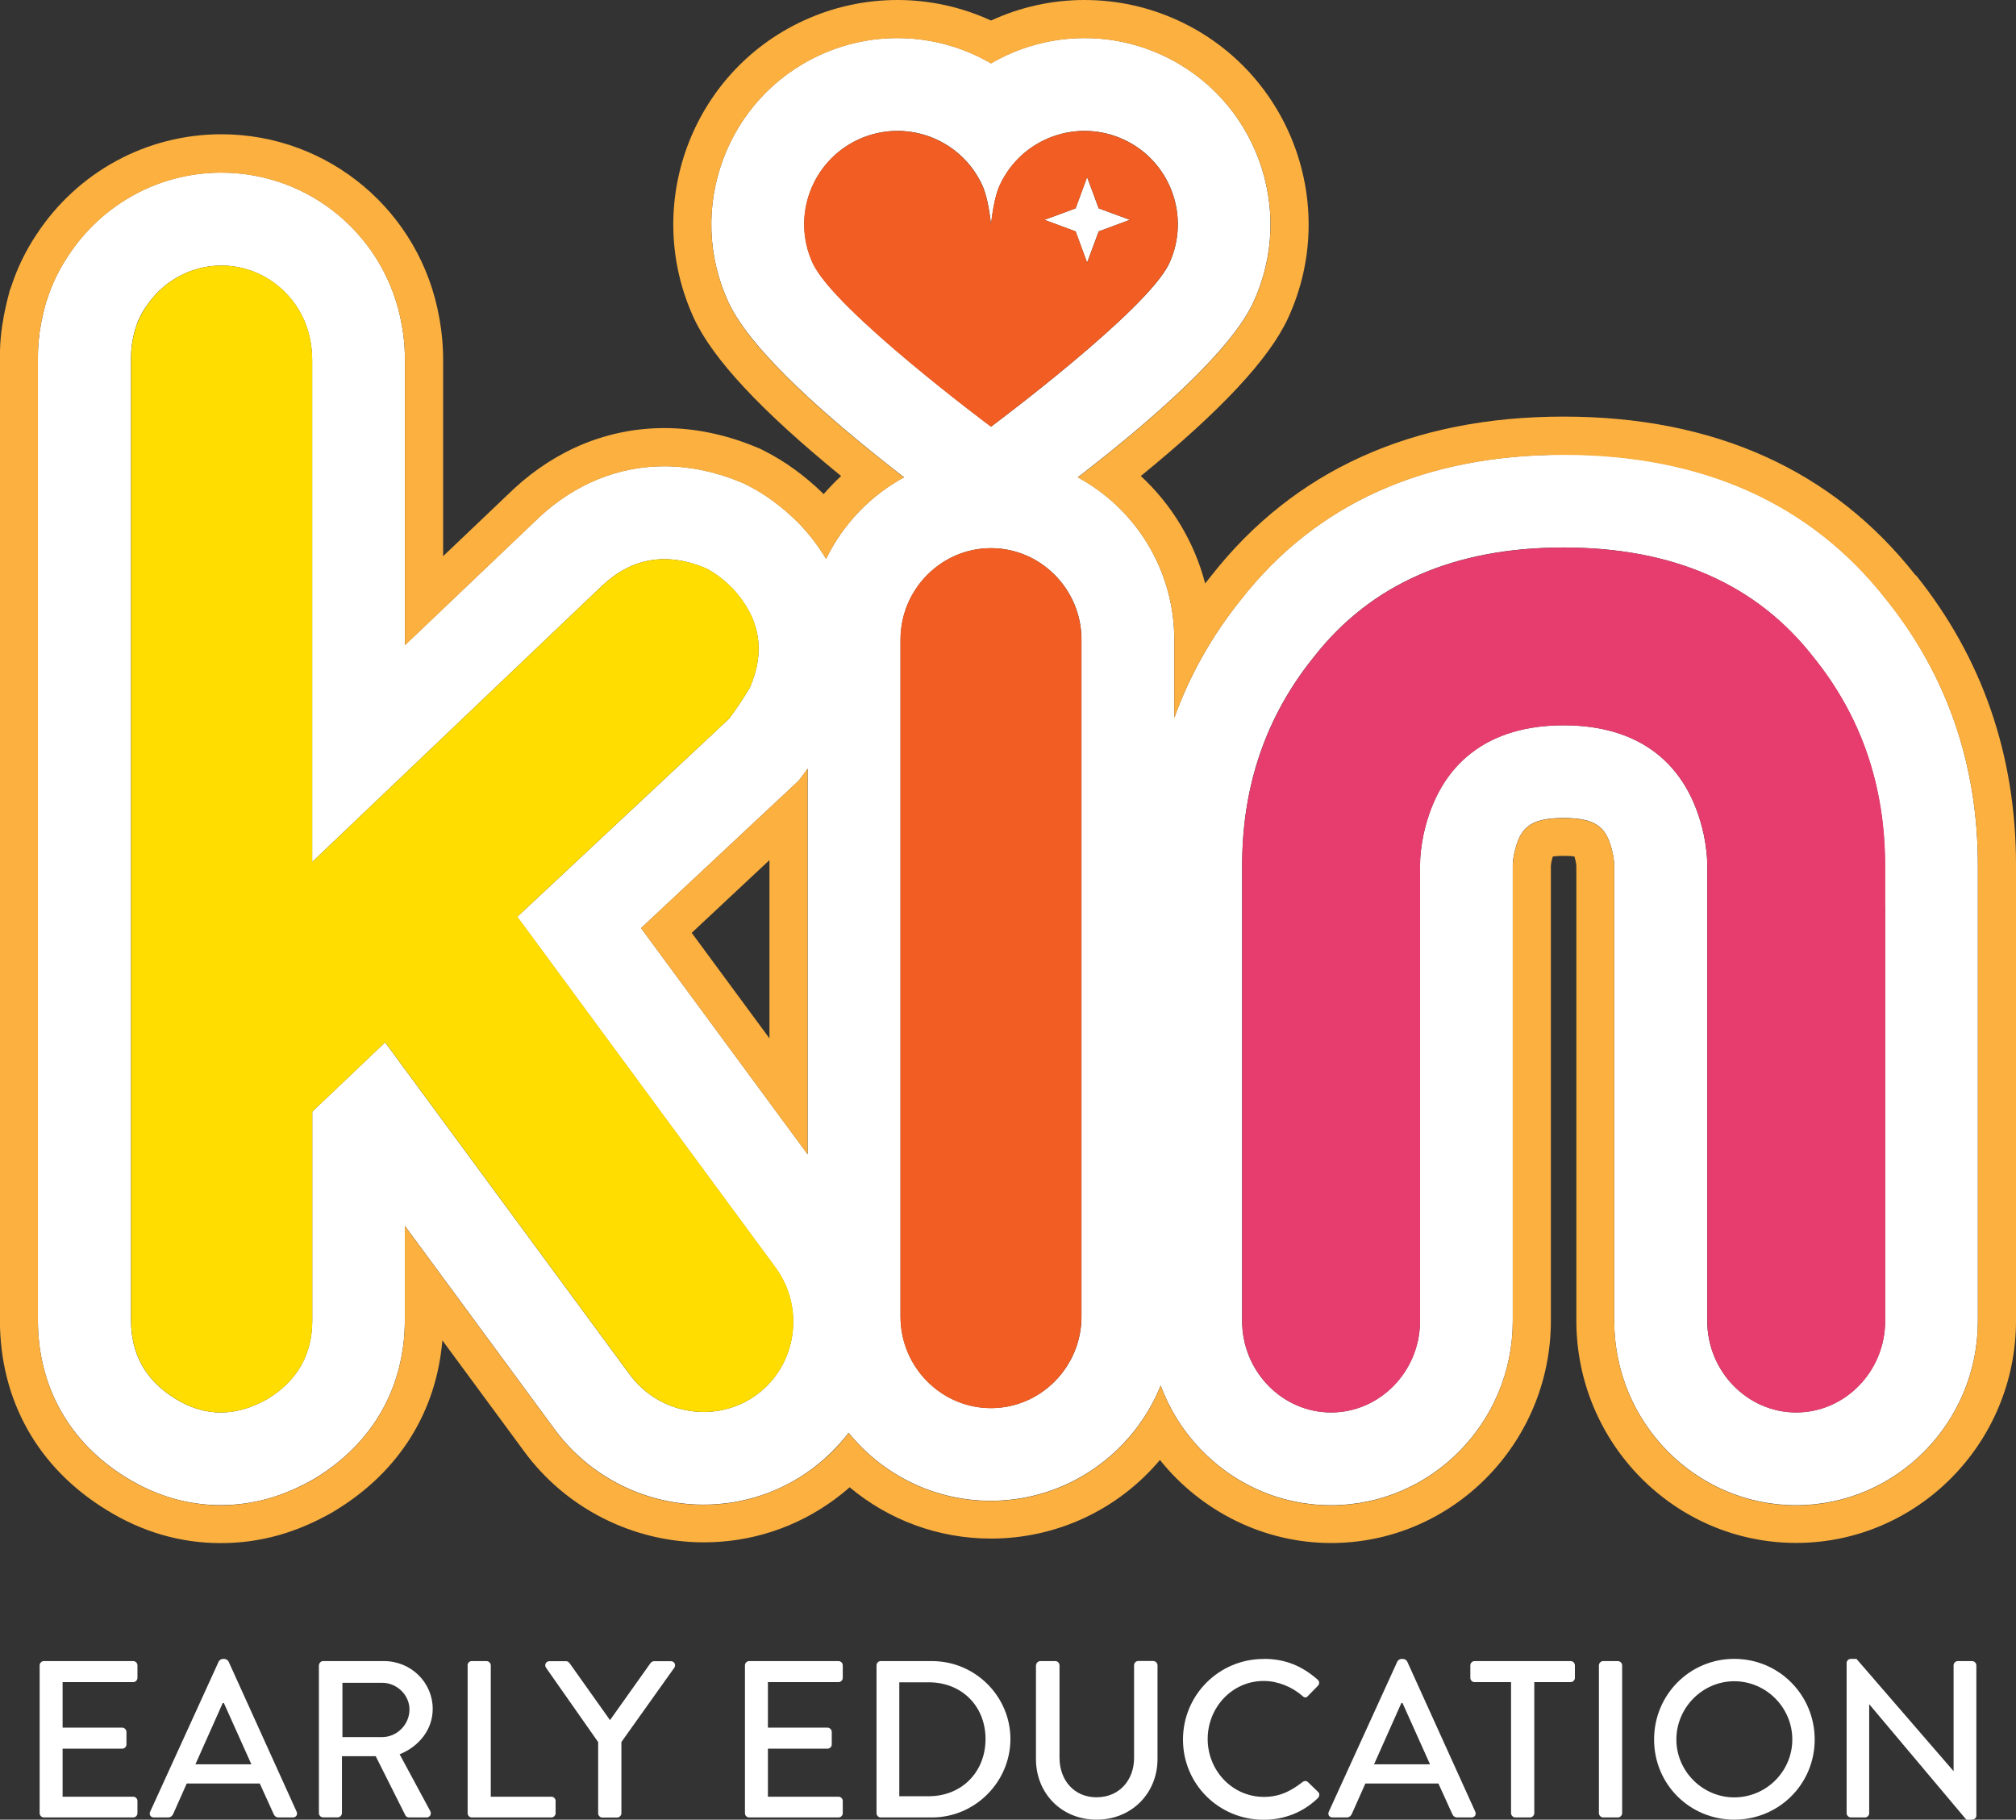 <?xml version="1.0" encoding="UTF-8"?><svg id="a" xmlns="http://www.w3.org/2000/svg" width="209" height="188.65" viewBox="0 0 209 188.65"><rect x="0" y="0" width="209" height="188.65" fill="#333333" stroke="none"/><g><path d="M162.1,47.14c-14.38,0-25.62,5.04-33.42,14.98-3.04,3.78-5.35,7.89-6.94,12.3v-8.12c0-7.26-4.05-13.59-10-16.82,7.58-5.85,15.85-13.05,18.2-18.15,4.45-9.66,.22-21.15-9.43-25.61-2.56-1.18-5.28-1.78-8.08-1.78-3.47,0-6.8,.94-9.69,2.62-2.89-1.68-6.23-2.62-9.7-2.62-2.81,0-5.53,.6-8.09,1.78-9.66,4.46-13.89,15.95-9.43,25.61,2.35,5.1,10.62,12.29,18.2,18.15-3.49,1.9-6.33,4.86-8.08,8.45-.72-1.2-1.59-2.37-2.61-3.46l-.14-.15-.14-.14c-1.67-1.67-3.46-2.99-5.32-3.91l-.32-.16-.33-.14c-2.64-1.09-5.31-1.64-7.91-1.64-4.74,0-9.21,1.81-12.92,5.24l-13.97,13.31v-29.64c0-.71-.04-1.44-.13-2.23-.03-.29-.07-.59-.13-.93-.02-.14-.04-.28-.07-.42-1.61-9.14-9.48-15.77-18.71-15.77-6.42,0-12.35,3.23-15.88,8.64-.93,1.39-1.67,2.91-2.18,4.53l-.1,.26-.1,.38c-.08,.29-.15,.58-.22,.88-.14,.58-.25,1.16-.33,1.73l-.03,.15-.02,.23c-.1,.81-.15,1.57-.15,2.3v99.86c0,6.91,3.27,12.72,9.18,16.34,3.07,1.89,6.35,2.85,9.75,2.85s6.53-.91,9.65-2.69l.25-.15c5.94-3.64,9.21-9.45,9.21-16.36v-9.76l15.54,21.11c3.59,4.88,9.35,7.8,15.42,7.8,4.07,0,7.95-1.27,11.21-3.68,1.47-1.08,2.75-2.36,3.84-3.77,3.49,4.3,8.79,7.05,14.73,7.05,7.96,0,14.79-4.95,17.62-11.95,2.69,7.24,9.58,12.41,17.65,12.41,10.39,0,18.85-8.57,18.85-19.11v-47.23c0-.13,0-.51,.15-1.22,.57-2.55,1.47-3.69,5.11-3.69s4.54,1.14,5.11,3.69c.14,.7,.15,1.08,.15,1.22v47.23c0,10.53,8.45,19.11,18.85,19.11s18.85-8.57,18.85-19.11v-47.23c0-10.46-3.21-19.75-9.53-27.61-7.8-9.94-19.04-14.99-33.42-14.99v.03Zm-83.64,97.44c-4.15,3.06-10.08,2.12-13.17-2.07l-25.37-34.45-.42,.4-7.13,6.79v21.62c0,3.55-1.54,6.26-4.61,8.15-3.31,1.89-6.5,1.89-9.57,0-3.08-1.89-4.61-4.6-4.61-8.15V37.01c0-.4,.03-.8,.08-1.19v-.04c.04-.34,.11-.67,.19-1,.04-.2,.09-.39,.15-.58v-.03c.25-.85,.61-1.62,1.09-2.31,1.68-2.6,4.58-4.33,7.86-4.33,4.6,0,8.45,3.4,9.23,7.83,0,.06,.02,.12,.03,.18,.03,.18,.06,.36,.08,.54,.04,.39,.07,.77,.07,1.18v52.11l30.13-28.71c3.07-2.84,6.62-3.43,10.63-1.77,.95,.47,1.89,1.18,2.84,2.13,2.84,3.08,3.42,6.5,1.77,10.28-.71,1.18-1.42,2.24-2.13,3.19l-21.98,20.56,26.76,36.35c3.09,4.2,2.22,10.13-1.93,13.19h.01Zm5.27-24.91l-17.27-23.45,16.35-15.29,.51-.68c.14-.18,.28-.38,.41-.57,0,0,0,39.99,0,39.99Zm.54-92.37c-2.24-4.85-.12-10.6,4.72-12.84,4.86-2.24,10.6-.12,12.84,4.73,.42,.9,.71,2.32,.91,4.05,.2-1.72,.49-3.15,.91-4.05,2.24-4.85,7.99-6.97,12.84-4.73s6.96,7.99,4.73,12.84c-2.24,4.85-18.47,16.93-18.47,16.93,0,0-16.23-12.08-18.47-16.93h-.01Zm27.85,109.2c0,5.21-4.22,9.48-9.38,9.48s-9.38-4.27-9.38-9.48V66.31c0-5.21,4.22-9.48,9.38-9.48s9.38,4.27,9.38,9.48v70.2Zm83.31-42.5v42.95c0,5.21-4.15,9.48-9.22,9.48s-9.22-4.27-9.22-9.48v-47.23c0-.94-.12-2.01-.36-3.19-1.65-7.56-6.85-11.34-14.53-11.34s-12.88,3.78-14.53,11.34c-.24,1.18-.36,2.25-.36,3.19v47.23c0,5.21-4.15,9.48-9.22,9.48s-9.22-4.27-9.22-9.48v-47.23c0-8.27,2.48-15.48,7.44-21.62,5.91-7.56,14.54-11.34,25.88-11.34s19.97,3.78,25.88,11.34c4.96,6.14,7.44,13.35,7.44,21.62v4.28h.02Z" fill="#fff"/><polygon points="112.7 27.23 113.9 23.99 117.13 22.79 113.9 21.6 112.7 18.36 111.51 21.6 108.27 22.79 111.51 23.99 112.7 27.23" fill="#fff"/><path d="M82.8,80.93l-16.35,15.29,17.27,23.45v-39.99c-.14,.19-.28,.39-.41,.57,0,0-.51,.68-.51,.68Zm-3.03,26.72l-8.06-10.94,8.06-7.54v18.48Z" fill="#fbb040"/><path d="M198.61,59.67c-8.58-10.93-20.87-16.48-36.51-16.48s-27.92,5.54-36.51,16.48c-.22,.27-.43,.55-.65,.82-1.11-4.27-3.43-8.14-6.67-11.14,8.3-6.77,13.31-12.14,15.26-16.36,5.37-11.64,.27-25.48-11.36-30.85C119.09,.72,115.81,0,112.43,0s-6.65,.73-9.69,2.13C99.7,.73,96.39,0,93.04,0s-6.66,.72-9.74,2.14c-11.64,5.37-16.73,19.21-11.36,30.85,1.95,4.22,6.96,9.59,15.26,16.36-.64,.59-1.24,1.22-1.81,1.87-1.93-1.89-4.01-3.4-6.18-4.49l-.32-.16-.13-.07-.14-.05-.33-.14c-3.12-1.28-6.29-1.93-9.41-1.93-5.75,0-11.15,2.18-15.6,6.29l-.02,.02-.02,.02-7.3,6.95v-20.42c0-.86-.05-1.74-.16-2.68-.03-.31-.08-.65-.15-1.08-.03-.18-.05-.36-.09-.54-1.94-11.01-11.45-19.02-22.59-19.02-7.74,0-14.91,3.89-19.18,10.41-1.11,1.66-1.99,3.48-2.62,5.42l-.07,.18-.08,.21-.05,.21-.08,.33c-.09,.32-.17,.65-.25,1.01-.15,.64-.28,1.32-.38,2l-.02,.1-.02,.12v.12l-.04,.2c-.12,.97-.17,1.87-.17,2.75v99.86c0,8.34,3.93,15.34,11.07,19.71,3.69,2.28,7.67,3.43,11.81,3.43s7.89-1.08,11.62-3.21l.03-.02,.03-.02,.25-.15,.03-.02,.03-.02c6.53-4,10.38-10.19,11-17.58l8.5,11.54c4.33,5.89,11.29,9.4,18.6,9.4,4.92,0,9.6-1.54,13.55-4.44,.54-.4,1.07-.82,1.57-1.27,4.09,3.42,9.24,5.32,14.65,5.32,6.9,0,13.24-3.06,17.52-8.15,4.26,5.32,10.77,8.61,17.74,8.61,12.57,0,22.79-10.34,22.79-23.05v-47.18s.02-.19,.07-.46c.05-.21,.09-.36,.13-.48,.22-.03,.57-.07,1.12-.07s.9,.03,1.12,.07c.03,.12,.08,.27,.13,.48,.05,.26,.06,.41,.07,.45v47.18c0,12.71,10.22,23.05,22.79,23.05s22.79-10.34,22.79-23.05v-47.23c0-11.38-3.5-21.49-10.39-30.07v.06Zm6.44,77.29c0,10.53-8.45,19.11-18.85,19.11s-18.85-8.57-18.85-19.11v-47.23c0-.13,0-.51-.15-1.22-.57-2.55-1.47-3.69-5.11-3.69s-4.54,1.14-5.11,3.69c-.14,.7-.15,1.08-.15,1.22v47.23c0,10.53-8.45,19.11-18.85,19.11-8.07,0-14.96-5.17-17.65-12.41-2.82,7-9.66,11.95-17.62,11.95-5.94,0-11.24-2.75-14.73-7.05-1.08,1.42-2.36,2.69-3.84,3.77-3.26,2.4-7.14,3.68-11.21,3.68-6.07,0-11.83-2.91-15.42-7.8l-15.54-21.11v9.76c0,6.91-3.27,12.71-9.21,16.36l-.25,.15c-3.12,1.78-6.37,2.69-9.65,2.69s-6.68-.96-9.75-2.85c-5.91-3.62-9.18-9.43-9.18-16.34V37.01c0-.73,.05-1.49,.15-2.3l.02-.23,.03-.15c.08-.57,.19-1.15,.33-1.73,.07-.3,.14-.59,.22-.88l.1-.38,.1-.26c.52-1.62,1.25-3.14,2.18-4.53,3.54-5.41,9.47-8.64,15.88-8.64,9.23,0,17.09,6.63,18.71,15.77,.03,.14,.05,.28,.07,.42,.06,.34,.1,.64,.13,.93,.09,.79,.13,1.52,.13,2.23v29.64l13.97-13.31c3.71-3.43,8.18-5.24,12.92-5.24,2.61,0,5.27,.55,7.91,1.64l.33,.14,.32,.16c1.86,.93,3.65,2.25,5.32,3.91l.14,.14,.14,.15c1.02,1.1,1.89,2.26,2.61,3.46,1.75-3.59,4.58-6.55,8.08-8.45-7.58-5.85-15.85-13.04-18.2-18.15-4.46-9.66-.23-21.15,9.43-25.61,2.56-1.18,5.28-1.78,8.09-1.78,3.47,0,6.8,.94,9.7,2.62,2.89-1.68,6.23-2.62,9.69-2.62,2.81,0,5.53,.6,8.08,1.78,9.66,4.46,13.89,15.95,9.43,25.61-2.35,5.11-10.62,12.3-18.2,18.15,5.95,3.23,10,9.56,10,16.82v8.12c1.59-4.41,3.9-8.53,6.94-12.3,7.8-9.94,19.04-14.98,33.42-14.98s25.62,5.04,33.42,14.99c6.33,7.86,9.53,17.15,9.53,27.61v47.2Z" fill="#fbb040"/><path d="M102.73,56.83c-5.16,0-9.38,4.27-9.38,9.48v70.2c0,5.21,4.22,9.48,9.38,9.48s9.38-4.27,9.38-9.48V66.31c0-5.21-4.22-9.48-9.38-9.48Z" fill="#f15d22"/><path d="M53.63,95.04l21.98-20.56c.71-.94,1.42-2.01,2.13-3.19,1.65-3.78,1.07-7.21-1.77-10.28-.95-.94-1.89-1.65-2.84-2.13-4.02-1.65-7.56-1.06-10.63,1.77l-30.13,28.71V37.26c0-.4-.03-.79-.07-1.18-.02-.18-.05-.36-.08-.54,0-.06-.02-.12-.03-.18-.78-4.43-4.62-7.83-9.23-7.83-3.28,0-6.18,1.73-7.86,4.33-.47,.7-.84,1.47-1.09,2.31v.03c-.05,.19-.1,.38-.15,.58-.08,.33-.14,.66-.19,1v.04c-.05,.39-.08,.79-.08,1.19v99.86c0,3.55,1.53,6.26,4.61,8.15,3.07,1.89,6.26,1.89,9.57,0,3.07-1.89,4.61-4.6,4.61-8.15v-21.62l7.13-6.79,.42-.4,25.37,34.45c3.09,4.2,9.02,5.13,13.17,2.07,4.15-3.06,5.02-9,1.93-13.19l-26.76-36.35h0Z" fill="#fd0"/><path d="M121.21,27.31c2.24-4.85,.12-10.6-4.73-12.84-4.85-2.24-10.6-.12-12.84,4.73-.41,.9-.7,2.32-.91,4.05-.2-1.72-.49-3.15-.91-4.05-2.24-4.85-7.98-6.97-12.84-4.73-4.85,2.24-6.97,7.99-4.72,12.84,2.24,4.85,18.47,16.93,18.47,16.93,0,0,16.23-12.08,18.47-16.93h.01Zm-9.7-5.71l1.2-3.24,1.2,3.24,3.23,1.19-3.23,1.2-1.2,3.24-1.2-3.24-3.23-1.2,3.23-1.19Z" fill="#f15d22"/><path d="M162.1,56.77c-11.34,0-19.97,3.78-25.88,11.34-4.96,6.14-7.44,13.35-7.44,21.62v47.23c0,5.21,4.15,9.48,9.22,9.48s9.22-4.27,9.22-9.48v-47.23c0-.94,.12-2.01,.36-3.19,1.65-7.56,6.85-11.34,14.53-11.34s12.88,3.78,14.53,11.34c.24,1.18,.36,2.25,.36,3.19v47.23c0,5.21,4.15,9.48,9.22,9.48s9.22-4.27,9.22-9.48v-47.23c0-8.27-2.48-15.48-7.44-21.62-5.91-7.56-14.54-11.34-25.88-11.34h-.02Z" fill="#e73d6e"/></g><g><path d="M4.11,172.65c0-.23,.19-.44,.44-.44H13.81c.25,0,.44,.21,.44,.44v1.3c0,.23-.19,.44-.44,.44H6.49v4.72h6.18c.23,0,.44,.21,.44,.44v1.3c0,.25-.21,.44-.44,.44H6.49v4.98h7.32c.25,0,.44,.21,.44,.44v1.27c0,.23-.19,.44-.44,.44H4.55c-.25,0-.44-.21-.44-.44v-15.33h0Z" fill="#fff"/><path d="M15.57,187.82l7.11-15.58c.07-.14,.28-.25,.39-.25h.23c.12,0,.32,.12,.39,.25l7.06,15.58c.14,.3-.05,.6-.39,.6h-1.46c-.28,0-.44-.14-.53-.35l-1.44-3.17h-7.57c-.46,1.07-.95,2.11-1.41,3.17-.07,.16-.25,.35-.53,.35h-1.46c-.35,0-.53-.3-.39-.6Zm10.49-4.91l-2.85-6.35h-.12l-2.83,6.35h5.8Z" fill="#fff"/><path d="M33.07,172.65c0-.23,.19-.44,.44-.44h6.3c2.78,0,5.05,2.2,5.05,4.96,0,2.13-1.41,3.89-3.43,4.7l3.17,5.88c.16,.3,0,.67-.39,.67h-1.81c-.19,0-.32-.12-.37-.21l-3.08-6.14h-3.5v5.9c0,.23-.21,.44-.44,.44h-1.51c-.25,0-.44-.21-.44-.44v-15.33h0Zm6.55,7.44c1.51,0,2.83-1.27,2.83-2.87,0-1.51-1.32-2.76-2.83-2.76h-4.12v5.63h4.12Z" fill="#fff"/><path d="M48.47,172.65c0-.23,.19-.44,.44-.44h1.53c.23,0,.44,.21,.44,.44v13.62h6.28c.25,0,.44,.21,.44,.44v1.27c0,.23-.19,.44-.44,.44h-8.24c-.26,0-.44-.21-.44-.44v-15.33h0Z" fill="#fff"/><path d="M62.02,180.62l-5.42-7.73c-.19-.3,0-.67,.37-.67h1.71c.19,0,.3,.12,.37,.21l4.19,5.9,4.19-5.9c.07-.09,.21-.21,.37-.21h1.74c.37,0,.56,.37,.37,.67l-5.49,7.71v7.39c0,.23-.21,.44-.44,.44h-1.53c-.25,0-.44-.21-.44-.44v-7.36h0Z" fill="#fff"/><path d="M77.23,172.65c0-.23,.19-.44,.44-.44h9.26c.25,0,.44,.21,.44,.44v1.3c0,.23-.19,.44-.44,.44h-7.32v4.72h6.18c.23,0,.44,.21,.44,.44v1.3c0,.25-.21,.44-.44,.44h-6.18v4.98h7.32c.25,0,.44,.21,.44,.44v1.27c0,.23-.19,.44-.44,.44h-9.26c-.26,0-.44-.21-.44-.44v-15.33h0Z" fill="#fff"/><path d="M90.87,172.65c0-.23,.19-.44,.42-.44h5.33c4.47,0,8.13,3.64,8.13,8.08s-3.66,8.13-8.13,8.13h-5.33c-.23,0-.42-.21-.42-.44v-15.33Zm5.42,13.57c3.4,0,5.88-2.5,5.88-5.93s-2.48-5.88-5.88-5.88h-3.06v11.81h3.06Z" fill="#fff"/><path d="M107.41,172.65c0-.23,.21-.44,.44-.44h1.55c.25,0,.44,.21,.44,.44v9.56c0,2.32,1.48,4.12,3.84,4.12s3.89-1.78,3.89-4.08v-9.61c0-.23,.19-.44,.44-.44h1.55c.23,0,.44,.21,.44,.44v9.73c0,3.52-2.66,6.28-6.32,6.28s-6.28-2.76-6.28-6.28v-9.73h0Z" fill="#fff"/><path d="M131,171.98c2.34,0,4.03,.79,5.6,2.15,.21,.19,.21,.46,.02,.65l-1.02,1.04c-.16,.21-.37,.21-.58,0-1.09-.95-2.57-1.55-4.01-1.55-3.31,0-5.81,2.78-5.81,6.02s2.52,6,5.84,6c1.69,0,2.87-.67,3.98-1.53,.21-.16,.42-.14,.56-.02l1.07,1.04c.19,.16,.14,.46-.02,.63-1.57,1.53-3.57,2.25-5.63,2.25-4.63,0-8.36-3.68-8.36-8.31s3.73-8.36,8.36-8.36h0Z" fill="#fff"/><path d="M137.76,187.82l7.11-15.58c.07-.14,.28-.25,.39-.25h.23c.12,0,.32,.12,.39,.25l7.06,15.58c.14,.3-.05,.6-.39,.6h-1.46c-.28,0-.44-.14-.53-.35l-1.44-3.17h-7.57c-.46,1.07-.95,2.11-1.41,3.17-.07,.16-.25,.35-.53,.35h-1.46c-.35,0-.53-.3-.39-.6h0Zm10.49-4.91l-2.85-6.35h-.12l-2.83,6.35h5.8Z" fill="#fff"/><path d="M156.64,174.39h-3.77c-.25,0-.44-.21-.44-.44v-1.3c0-.23,.19-.44,.44-.44h9.96c.25,0,.44,.21,.44,.44v1.3c0,.23-.19,.44-.44,.44h-3.77v13.59c0,.23-.21,.44-.44,.44h-1.53c-.23,0-.44-.21-.44-.44v-13.59h0Z" fill="#fff"/><path d="M165.76,172.65c0-.23,.21-.44,.44-.44h1.53c.23,0,.44,.21,.44,.44v15.33c0,.23-.21,.44-.44,.44h-1.53c-.23,0-.44-.21-.44-.44v-15.33Z" fill="#fff"/><path d="M179.79,171.98c4.63,0,8.34,3.73,8.34,8.36s-3.71,8.31-8.34,8.31-8.31-3.68-8.31-8.31,3.68-8.36,8.31-8.36Zm0,14.36c3.31,0,6.02-2.69,6.02-6s-2.71-6.04-6.02-6.04-6,2.76-6,6.04,2.71,6,6,6Z" fill="#fff"/><path d="M191.44,172.4c0-.23,.21-.42,.44-.42h.58l10.05,11.62h.02v-10.95c0-.23,.19-.44,.44-.44h1.48c.23,0,.44,.21,.44,.44v15.58c0,.23-.21,.42-.44,.42h-.6l-10.05-11.95h-.02v11.28c0,.23-.19,.44-.44,.44h-1.46c-.23,0-.44-.21-.44-.44v-15.58h0Z" fill="#fff"/></g></svg>